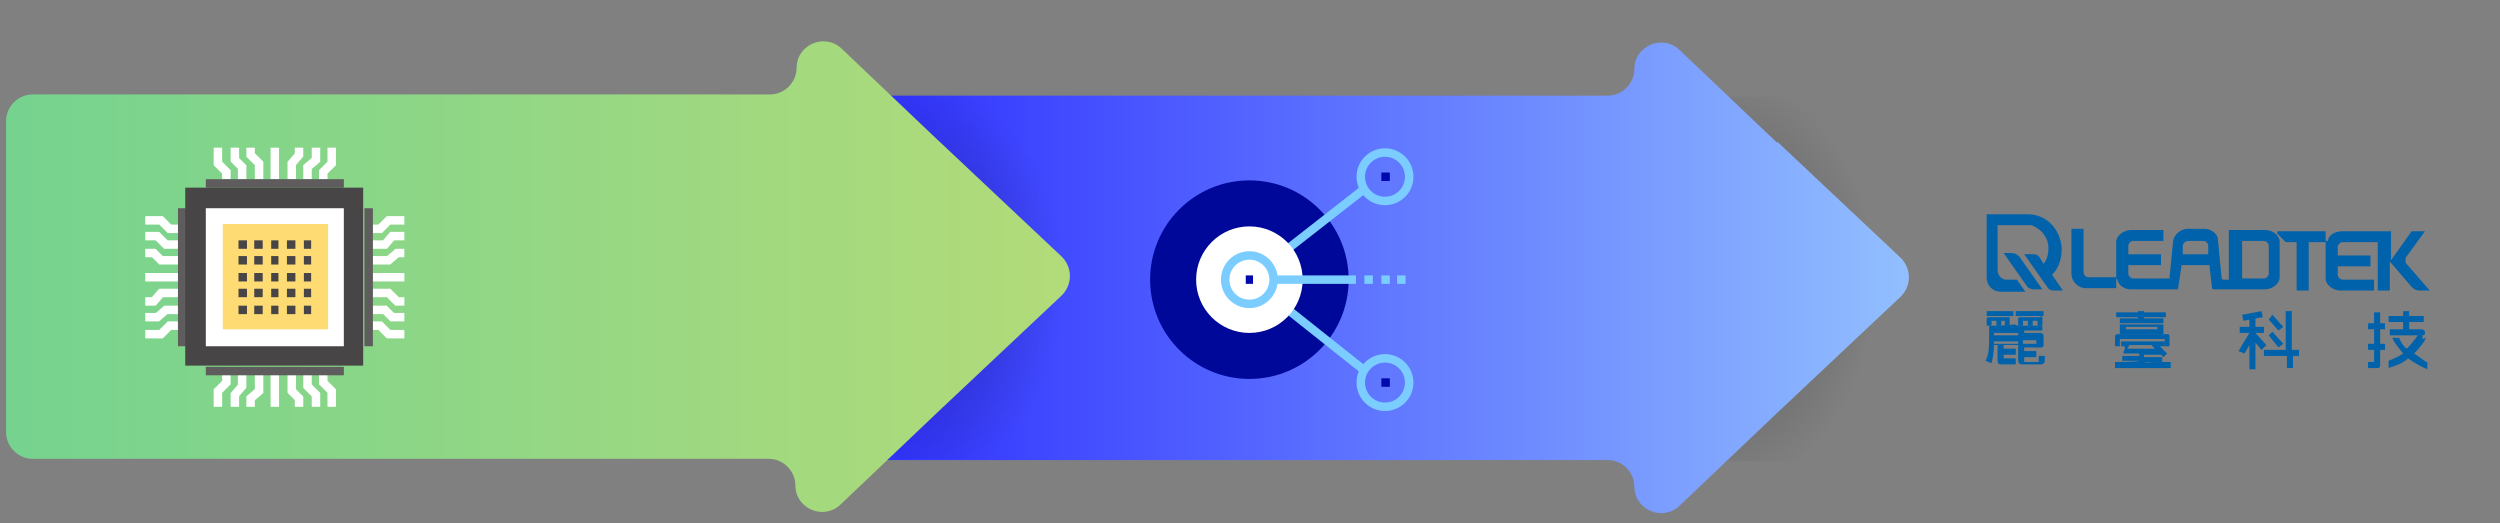 <?xml version="1.0" encoding="UTF-8"?>
<svg id="_圖層_1" data-name="圖層_1" xmlns="http://www.w3.org/2000/svg" version="1.1" xmlns:xlink="http://www.w3.org/1999/xlink" viewBox="0 0 206.5 43.2">
  <rect x="0" y="0" width="206.5" height="43.2" fill="#808080" stroke="none"/>
  <!-- Generator: Adobe Illustrator 29.3.1, SVG Export Plug-In . SVG Version: 2.1.0 Build 151)  -->
  <defs>
    <style>
      .st0 {
        fill: #000899;
      }

      .st1 {
        fill: #474545;
      }

      .st2 {
        stroke: #fff;
        stroke-miterlimit: 10;
      }

      .st2, .st3 {
        stroke-width: .7px;
      }

      .st2, .st3, .st4, .st5 {
        fill: none;
      }

      .st6 {
        fill: #fff;
      }

      .st3 {
        stroke: #474545;
      }

      .st3, .st4, .st5 {
        stroke-linejoin: round;
      }

      .st7 {
        fill: #5e5c5c;
      }

      .st8 {
        fill: url(#Degradado_sin_nombre_321);
      }

      .st4 {
        stroke: #0009ad;
      }

      .st4, .st5 {
        stroke-width: .7px;
      }

      .st9 {
        fill: #ffdc73;
      }

      .st10 {
        fill-rule: evenodd;
      }

      .st10, .st11 {
        fill: #0062ab;
      }

      .st12 {
        fill: url(#Degradado_sin_nombre_1401);
      }

      .st12, .st13 {
        opacity: .3;
      }

      .st5 {
        stroke: #7bcdff;
      }

      .st13 {
        fill: url(#Degradado_sin_nombre_140);
      }

      .st14 {
        fill: url(#Degradado_sin_nombre_30);
      }
    </style>
    <radialGradient id="Degradado_sin_nombre_140" data-name="Degradado sin nombre 140" cx="160.3" cy="23" fx="160.3" fy="23" r="9" gradientTransform="translate(-82.2 -20.4) scale(1.4 1.9)" gradientUnits="userSpaceOnUse">
      <stop offset="0" stop-color="#000"/>
      <stop offset="1" stop-color="#000" stop-opacity="0"/>
    </radialGradient>
    <linearGradient id="Degradado_sin_nombre_321" data-name="Degradado sin nombre 321" x1="69.7" y1="23" x2="157.7" y2="23" gradientUnits="userSpaceOnUse">
      <stop offset="0" stop-color="#2d2dff"/>
      <stop offset="1" stop-color="#92bfff"/>
    </linearGradient>
    <radialGradient id="Degradado_sin_nombre_1401" data-name="Degradado sin nombre 140" cx="112.5" cy="22.9" fx="112.5" fy="22.9" r="9" gradientTransform="translate(-82.2 -20.2) scale(1.4 1.9)" xlink:href="#Degradado_sin_nombre_140"/>
    <linearGradient id="Degradado_sin_nombre_30" data-name="Degradado sin nombre 30" x1=".5" y1="22.9" x2="88.5" y2="22.9" gradientUnits="userSpaceOnUse">
      <stop offset="0" stop-color="#75d38f"/>
      <stop offset="1" stop-color="#b3db79"/>
    </linearGradient>
  </defs>
  <rect class="st13" x="133.1" y="8" width="27.4" height="30.1"/>
  <path class="st8" d="M146.8,11.8l-8.1-7.7c-1.4-1.3-3.7-.3-3.7,1.6h0c0,1.2-1,2.2-2.2,2.2h-60.8c-1.2,0-2.2,1-2.2,2.2v25.7c0,1.2,1,2.2,2.2,2.2h60.8c1.2,0,2.2,1,2.2,2.2h0c0,1.9,2.3,2.9,3.7,1.6l8.1-7.7,10.2-9.6c.9-.9.9-2.3,0-3.2l-10.2-9.6Z"/>
  <rect class="st12" x="64.8" y="7.8" width="27.4" height="30.1"/>
  <path class="st14" d="M77.6,11.7l-8.1-7.7c-1.4-1.3-3.7-.3-3.7,1.6h0c0,1.2-1,2.2-2.2,2.2H2.7c-1.2,0-2.2,1-2.2,2.2v25.7c0,1.2,1,2.2,2.2,2.2h60.8c1.2,0,2.2,1,2.2,2.2h0c0,1.9,2.3,2.9,3.7,1.6l8.1-7.7,10.2-9.6c.9-.9.9-2.3,0-3.2l-10.2-9.6Z"/>
  <g>
    <g>
      <g>
        <polyline class="st2" points="18 12.2 18 13.5 18.7 14.2 18.7 14.8"/>
        <polyline class="st2" points="19.4 12.2 19.4 13.2 20 13.8 20 14.8"/>
        <polyline class="st2" points="20.7 12.2 20.7 12.8 21.4 13.5 21.4 14.8"/>
        <polyline class="st2" points="27.4 12.2 27.4 13.5 26.7 14.2 26.7 14.8"/>
        <polyline class="st2" points="26.1 12.2 26.1 13.2 25.4 13.8 25.4 14.8"/>
        <polyline class="st2" points="24.7 12.2 24.7 12.8 24.1 13.5 24.1 14.8"/>
        <line class="st2" x1="22.7" y1="12.2" x2="22.7" y2="14.8"/>
      </g>
      <g>
        <polyline class="st2" points="27.4 33.6 27.4 32.3 26.7 31.6 26.7 30.9"/>
        <polyline class="st2" points="26.1 33.6 26.1 32.6 25.4 31.9 25.4 30.9"/>
        <polyline class="st2" points="24.7 33.6 24.7 32.9 24.1 32.3 24.1 30.9"/>
        <polyline class="st2" points="18 33.6 18 32.3 18.7 31.6 18.7 30.9"/>
        <polyline class="st2" points="19.4 33.6 19.4 32.6 20 31.9 20 30.9"/>
        <polyline class="st2" points="20.7 33.6 20.7 32.9 21.4 32.3 21.4 30.9"/>
        <line class="st2" x1="22.7" y1="33.6" x2="22.7" y2="30.9"/>
      </g>
      <g>
        <polyline class="st2" points="12 27.6 13.3 27.6 14 26.9 14.7 26.9"/>
        <polyline class="st2" points="12 26.2 13 26.2 13.7 25.6 14.7 25.6"/>
        <polyline class="st2" points="12 24.9 12.7 24.9 13.3 24.2 14.7 24.2"/>
        <polyline class="st2" points="12 18.2 13.3 18.2 14 18.9 14.7 18.9"/>
        <polyline class="st2" points="12 19.5 13 19.5 13.7 20.2 14.7 20.2"/>
        <polyline class="st2" points="12 20.9 12.7 20.9 13.3 21.5 14.7 21.5"/>
        <line class="st2" x1="12" y1="22.9" x2="14.7" y2="22.9"/>
      </g>
      <g>
        <polyline class="st2" points="33.4 18.2 32.1 18.2 31.4 18.9 30.8 18.9"/>
        <polyline class="st2" points="33.4 19.5 32.4 19.5 31.8 20.2 30.8 20.2"/>
        <polyline class="st2" points="33.4 20.9 32.8 20.9 32.1 21.5 30.8 21.5"/>
        <polyline class="st2" points="33.4 27.6 32.1 27.6 31.4 26.9 30.8 26.9"/>
        <polyline class="st2" points="33.4 26.2 32.4 26.2 31.8 25.6 30.8 25.6"/>
        <polyline class="st2" points="33.4 24.9 32.8 24.9 32.1 24.2 30.8 24.2"/>
        <line class="st2" x1="33.4" y1="22.9" x2="30.8" y2="22.9"/>
      </g>
    </g>
    <rect class="st7" x="17" y="14.8" width="11.4" height=".7"/>
    <rect class="st7" x="17" y="30.3" width="11.4" height=".7"/>
    <rect class="st7" x="30.1" y="17.2" width=".7" height="11.4"/>
    <rect class="st7" x="14.7" y="17.2" width=".7" height="11.4"/>
    <rect class="st1" x="15.3" y="15.5" width="14.7" height="14.7"/>
    <rect class="st6" x="17" y="17.2" width="11.4" height="11.4"/>
    <rect class="st9" x="18.4" y="18.5" width="8.7" height="8.7"/>
    <g>
      <g>
        <line class="st3" x1="19.7" y1="20.2" x2="20.4" y2="20.2"/>
        <line class="st3" x1="21" y1="20.2" x2="21.7" y2="20.2"/>
        <line class="st3" x1="22.4" y1="20.2" x2="23" y2="20.2"/>
        <line class="st3" x1="23.7" y1="20.2" x2="24.4" y2="20.2"/>
        <line class="st3" x1="25.1" y1="20.2" x2="25.7" y2="20.2"/>
      </g>
      <g>
        <line class="st3" x1="19.7" y1="21.5" x2="20.4" y2="21.5"/>
        <line class="st3" x1="21" y1="21.5" x2="21.7" y2="21.5"/>
        <line class="st3" x1="22.4" y1="21.5" x2="23" y2="21.5"/>
        <line class="st3" x1="23.7" y1="21.5" x2="24.4" y2="21.5"/>
        <line class="st3" x1="25.1" y1="21.5" x2="25.7" y2="21.5"/>
      </g>
      <g>
        <line class="st3" x1="19.7" y1="22.9" x2="20.4" y2="22.9"/>
        <line class="st3" x1="21" y1="22.9" x2="21.7" y2="22.9"/>
        <line class="st3" x1="22.4" y1="22.9" x2="23" y2="22.9"/>
        <line class="st3" x1="23.7" y1="22.9" x2="24.4" y2="22.9"/>
        <line class="st3" x1="25.1" y1="22.9" x2="25.7" y2="22.9"/>
      </g>
      <g>
        <line class="st3" x1="19.7" y1="24.2" x2="20.4" y2="24.2"/>
        <line class="st3" x1="21" y1="24.2" x2="21.7" y2="24.2"/>
        <line class="st3" x1="22.4" y1="24.2" x2="23" y2="24.2"/>
        <line class="st3" x1="23.7" y1="24.2" x2="24.4" y2="24.2"/>
        <line class="st3" x1="25.1" y1="24.2" x2="25.7" y2="24.2"/>
      </g>
      <g>
        <line class="st3" x1="19.7" y1="25.6" x2="20.4" y2="25.6"/>
        <line class="st3" x1="21" y1="25.6" x2="21.7" y2="25.6"/>
        <line class="st3" x1="22.4" y1="25.6" x2="23" y2="25.6"/>
        <line class="st3" x1="23.7" y1="25.6" x2="24.4" y2="25.6"/>
        <line class="st3" x1="25.1" y1="25.6" x2="25.7" y2="25.6"/>
      </g>
    </g>
  </g>
  <g>
    <circle class="st0" cx="103.2" cy="23.1" r="8.2"/>
    <line class="st5" x1="112.7" y1="30.6" x2="104.9" y2="24.4"/>
    <line class="st5" x1="112.7" y1="15.6" x2="104.9" y2="21.7"/>
    <circle class="st6" cx="103.2" cy="23.1" r="4.4"/>
    <g>
      <line class="st5" x1="112.7" y1="23.1" x2="113.4" y2="23.1"/>
      <line class="st5" x1="114.1" y1="23.1" x2="114.8" y2="23.1"/>
      <line class="st5" x1="115.4" y1="23.1" x2="116.1" y2="23.1"/>
    </g>
    <line class="st5" x1="105.2" y1="23.1" x2="112" y2="23.1"/>
    <g>
      <circle class="st5" cx="103.2" cy="23.1" r="2"/>
      <line class="st4" x1="102.9" y1="23.1" x2="103.5" y2="23.1"/>
    </g>
    <g>
      <circle class="st5" cx="114.4" cy="31.6" r="2"/>
      <line class="st4" x1="114.1" y1="31.6" x2="114.8" y2="31.6"/>
    </g>
    <g>
      <circle class="st5" cx="114.4" cy="14.6" r="2"/>
      <line class="st4" x1="114.1" y1="14.6" x2="114.8" y2="14.6"/>
    </g>
  </g>
  <path class="st10" d="M167.7,18.6c-.2,0-.3,0-.5,0h-2.2v3.7c0,.4.3.8.7.8h.9l.7,1h-2c-.7,0-1.2-.5-1.2-1.2v-5.2h3.4c1.6,0,2.7,1.3,2.8,2.8,0,.8-.2,1.6-.8,2.2l.9,1.3h-.7c-.3,0-.5-.1-.6-.3l-1.9-2.7h0c.2,0,.4,0,.6,0,.3,0,.5,0,.7.3l.3.5c.3-.4.4-.8.4-1.3,0-.9-.6-1.6-1.4-1.9M174.9,23.1h0c.1.5.6.8,1.1.8h3.3s.6,0,.6,0l.3-2h2.3l.2,1.8c0,.2.1.2.3.2h4.1c.5,0,1.2-.4,1.2-1v-2.9c0-.6-.6-1-1.2-1h-3v4.1h-.4c-.1,0-.2,0-.2-.2-.1-1-.2-2.1-.3-3.1,0-.5-.6-.9-1.1-.9h-1.4c-.5,0-1.1.4-1.2,1l-.3,3.1h-3c-.2,0-.4-.2-.4-.4v-.7h2.7v-.9h-2.7v-.7c0-.2.2-.4.4-.4h2.5v-.9h-2.7c-.5,0-1.2.4-1.2,1v2.9h0c0,0,0,0,0,0h0s-2.3,0-2.3,0c-.2,0-.4-.2-.4-.4v-3.6h-1v3.7c0,.6.5,1.2,1.2,1.2h2.5v-.8ZM192.3,19.9c0-.5.6-.8,1.2-.8h4v2.4l1.7-2.4h1.1c-.5.7-1.1,1.5-1.6,2.2,0,.1,0,.2,0,.4l2,2.3h-.8c-.3,0-.5-.1-.7-.3l-1.8-2.1v2.4h-1v-4h-2.9c-.2,0-.4.2-.4.4v.7h2.7v.9h-2.7v.7c0,.2.2.4.4.4h2.6v.9h-2.8c-.5,0-1.2-.4-1.2-1v-3h-1.4v4h-1v-4h-.9l-.7-.7v-.2h4v.8h0ZM166.1,20.9c-.2,0-.4,0-.6,0h0l1.9,2.7c.1.2.4.3.6.3h.7l-1.9-2.7c-.2-.2-.4-.3-.7-.3M185.2,19.9h1.8c.2,0,.4.2.4.4v2.3c0,.2-.2.4-.4.4h-1.8v-3.1ZM182.5,21h-2.2v-.7c0-.2.2-.4.5-.4h1.2c.2,0,.4.2.4.4v.7Z"/>
  <g>
    <polygon class="st10" points="167.7 25.7 166.5 25.7 166.5 26.1 167.7 26.1 168.8 26.1 168.8 25.7 167.7 25.7"/>
    <path class="st10" d="M168.6,26.2h-1.7c0,0-.2,0-.2.1v.6h.4v-.4h.4v.4h.4v-.4h.4v.4h.4v-.6c0,0,0-.2-.2-.2Z"/>
    <polygon class="st10" points="165.7 25.7 164.1 25.7 164.1 26.1 165.7 26.1 166.3 26.1 166.3 25.7 165.7 25.7"/>
    <path class="st10" d="M166,26.2h-1.7c0,0-.2,0-.2.1v.6h.4v-.4h.4v.4h.4v-.4h.3v.4h0s.4,0,.4,0v-.6c0,0,0-.2-.2-.2Z"/>
    <path class="st10" d="M168.4,29.7v.2h-1.2v-.4h1v-.5h-1v-.3h1.4c0,0,.2,0,.2-.2v-.8c0,0,0-.1-.2-.2h-1.4v-.2h1.5v-.4h-2.1c0-.1-.4-.1-.4-.1h0c0,.1-1.8.1-1.8.1,0,0-.1,0-.1.1v.8c0,.8,0,1.5-.3,2h0s.5.2.5.2h0c.1-.4.2-.9.2-1.5h.3v1.3c0,.3.2.3.3.3h1.2v-.5h-1v-.3h1v-.5h-1v-.3h1.2s0,.5,0,.5v.8c0,0,0,.3.3.3h1.6c.2,0,.3-.2.3-.3v-.4h-.5ZM166.7,28.4h-2v-.2h0c0,0,0,0,0,0h2v.3ZM166.7,27.7h-2v-.2h2v.2ZM167.1,28.1h1.1v.3h-1.1v-.3Z"/>
    <path class="st11" d="M197,27.2v-.5h-.4v-.9h-.5v.9h-.5v.5h.5v1.2h-.5v.5h.5v1h-.5v.5h.8c0,0,.2,0,.2-.2v-1.3h.4v-.5h-.4v-1.2h.4Z"/>
    <path class="st11" d="M200.1,28v-.3c.2,0,.2-.1.2-.2h0c0-.2-.1-.3-.3-.3h0s0,0,0,0h-1v-.6h1.2v-.5h-1.2v-.4h-.5v.4h-1.2v.5h1.2v.6h-1.1v.5h2.3c-.2.3-.5.7-.9,1.1-.3-.2-.5-.6-.6-.8h0c0-.1,0-.1,0-.1h-.6s0,0,0,0c.2.5.6.9.9,1.3-.3.2-.7.4-1.2.6v.6c.6-.2,1.2-.4,1.6-.8.4.3,1.1.7,1.6.9h0s0-.6,0-.6h-.1c-.4-.3-.7-.5-1-.7.5-.5.8-.9,1-1.3Z"/>
    <polygon class="st10" points="187 27.5 187 27.5 187 27 187 27 187 27.5 187 27.5"/>
    <polygon class="st10" points="187.7 26 187.4 26.4 188.2 27.3 188.6 27 187.7 26"/>
    <polygon class="st10" points="187.7 27.4 187.4 27.7 188.2 28.7 188.6 28.4 187.7 27.4"/>
    <polygon class="st10" points="186.3 27.5 187 27.5 187 27 186.3 27 186.3 26.3 186.9 26.2 186.8 25.7 185.2 26 185.3 26.5 185.8 26.4 185.8 27 185 27 185 27.5 185.8 27.5 184.9 29 185.4 29.2 185.8 28.5 185.8 30.5 186.3 30.5 186.3 28.3 186.8 28.9 187.2 28.5 186.3 27.5"/>
    <path class="st10" d="M189.3,28.9v-3.2h-.5v3.2s0,0,0,0h-1.8v.5h1.9v1h.5v-1h.5v-.5h-.5Z"/>
    <path class="st10" d="M177.1,30h0c0-.1,1.5-.1,1.5-.1v-.4h-1.5v-.2h1.4l.2.2.3-.3-.6-.6h.4v-.4h-3.6v.4h.3v.3c-.1,0-.1.3-.1.3,0,0,0,0,0,0h1.3v.2h-1.4v.4h1.4c0,.1-2,.1-2,.1v.5h4.6v-.5h-2ZM175.7,28.8l.2-.3h1.8l.3.3h-2.3Z"/>
    <polygon class="st10" points="178.9 26.2 178.9 25.8 177.1 25.8 177.1 25.7 176.6 25.7 176.6 25.8 174.8 25.8 174.8 26.2 176.6 26.2 176.6 26.3 175.1 26.3 175.1 26.7 178.7 26.7 178.7 26.3 177.1 26.3 177.1 26.2 178.9 26.2"/>
    <path class="st10" d="M175.1,26.8v.8h3.6v-.8h-3.6ZM178.2,27.2h-2.6v-.2h2.6v.2Z"/>
    <path class="st10" d="M179,27.6h-4.1c0,0-.2,0-.2.2v.8h.4v-.6h3.7v.6h.4v-.8c0-.2-.1-.2-.2-.2Z"/>
  </g>
</svg>